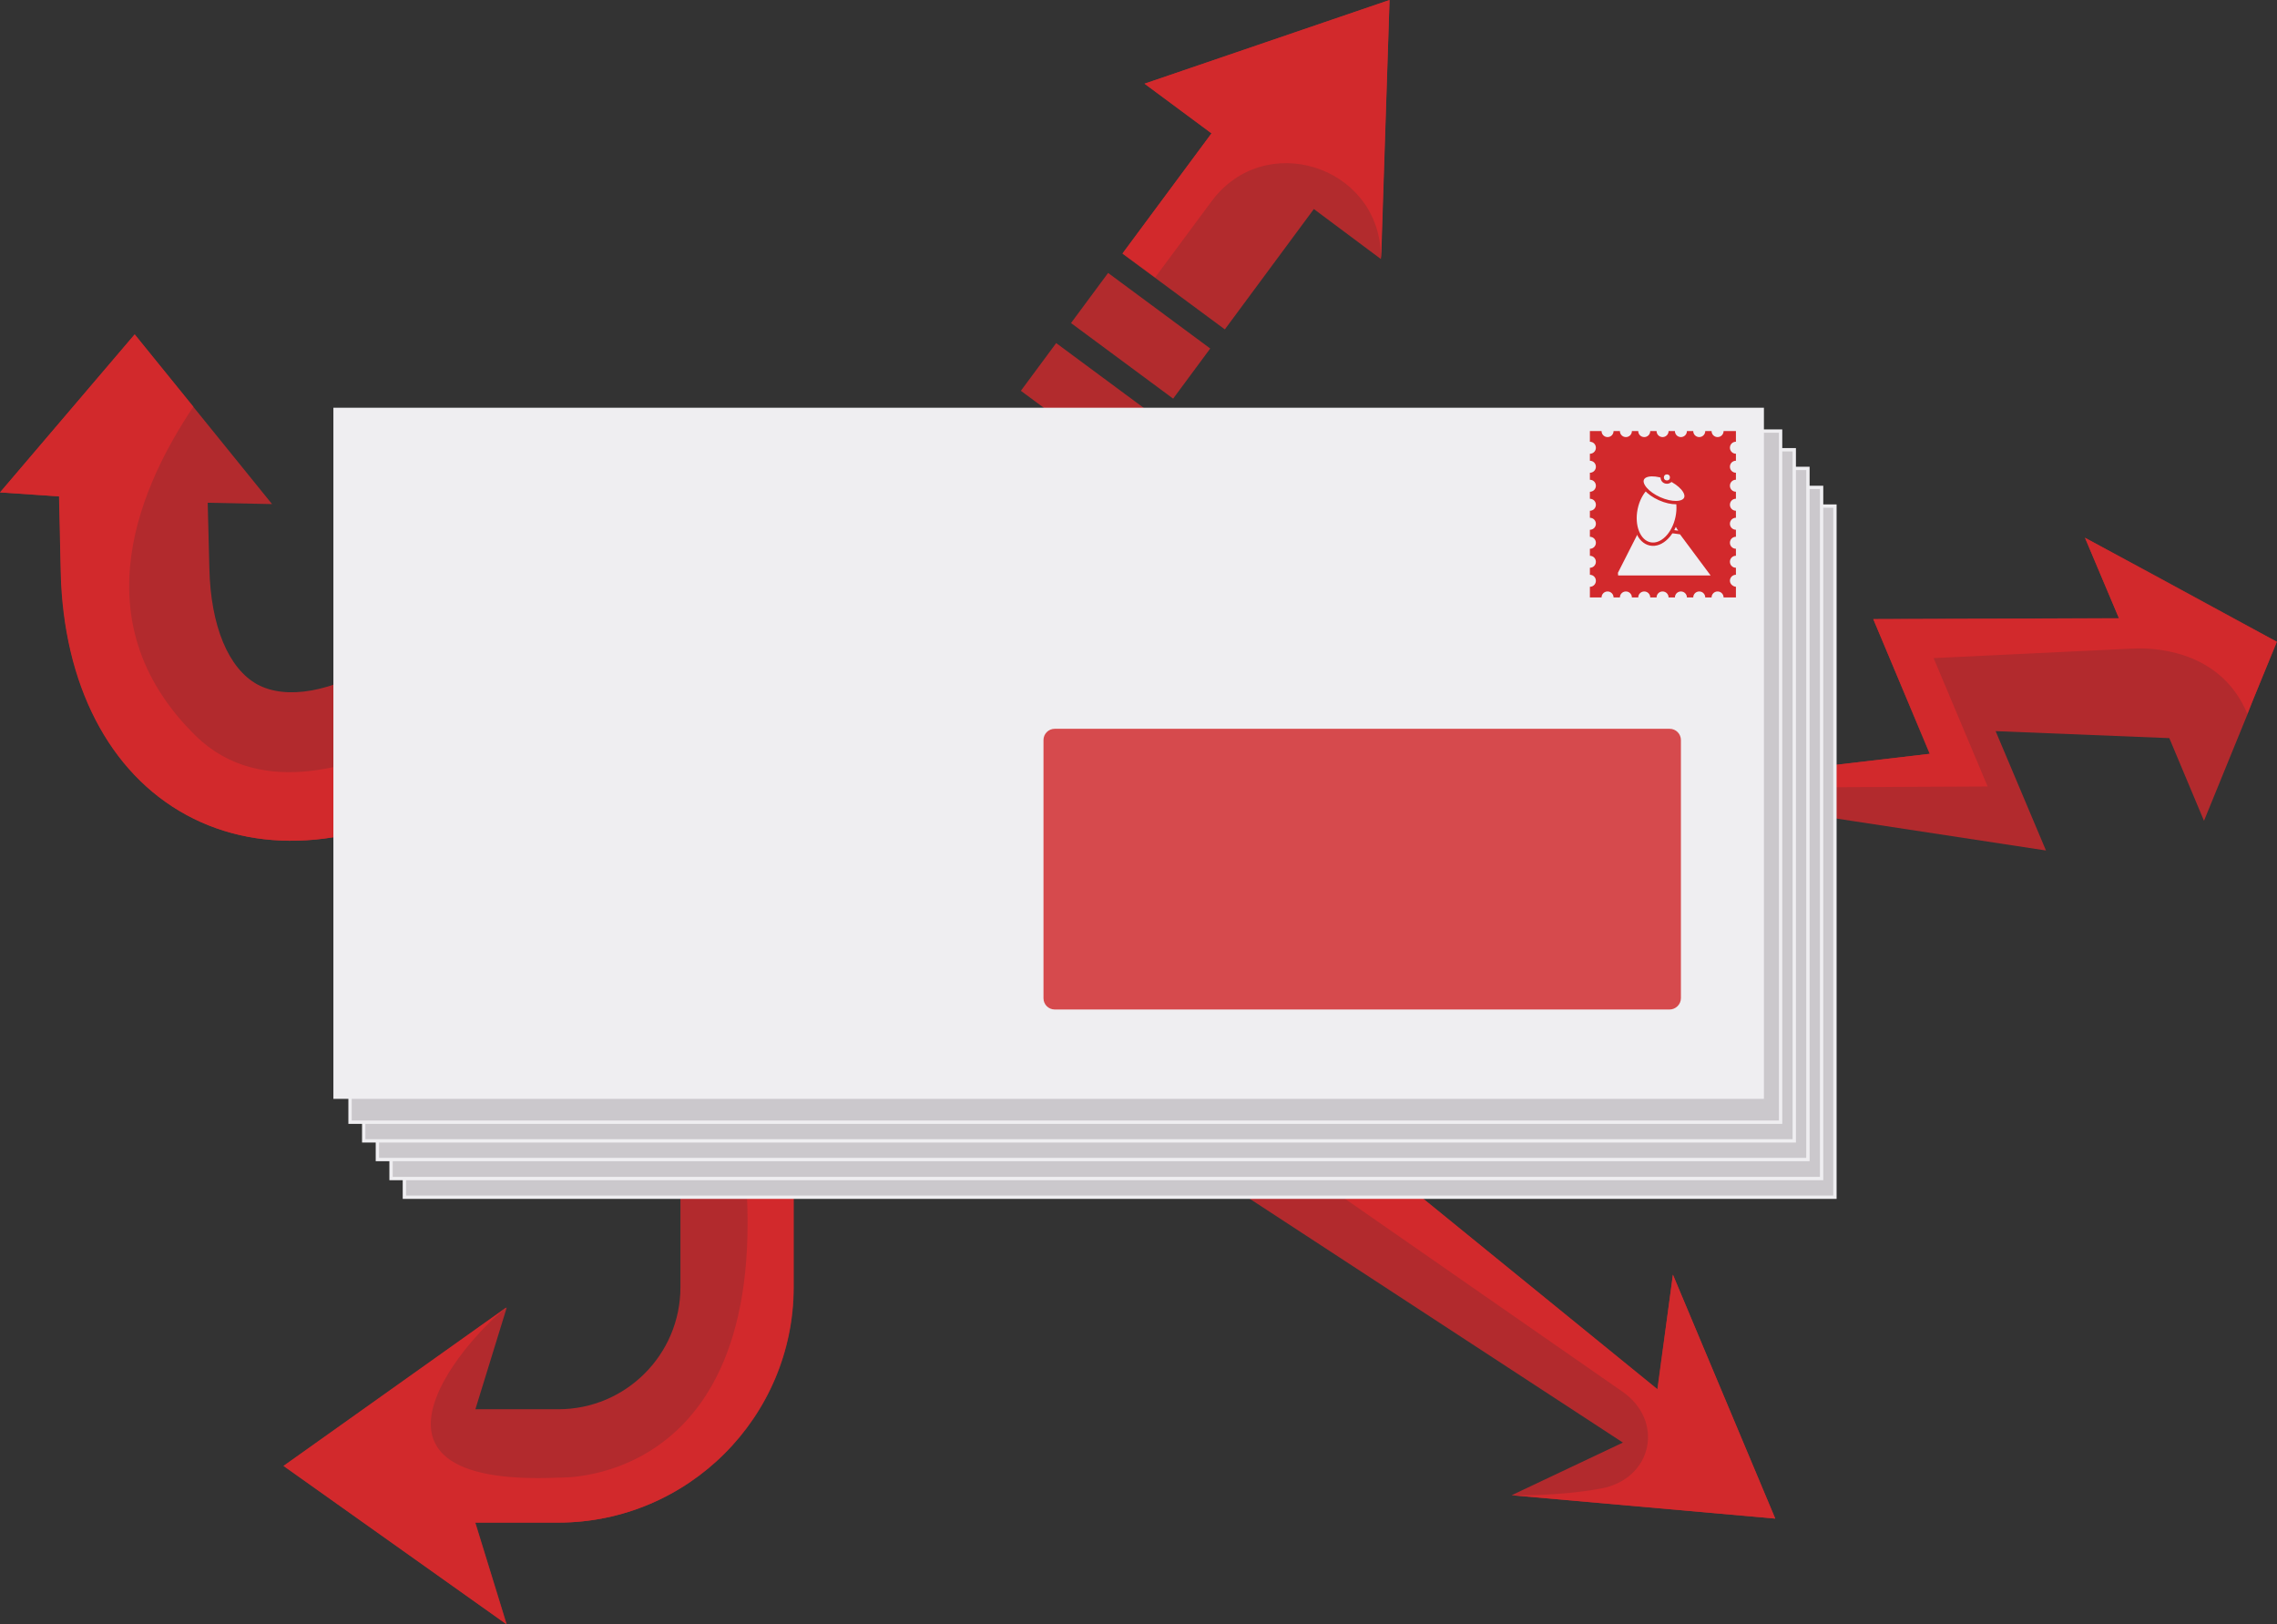 <?xml version="1.0" encoding="utf-8"?>
<!-- Generator: Adobe Illustrator 22.0.0, SVG Export Plug-In . SVG Version: 6.00 Build 0)  -->
<svg version="1.1" id="Calque_1" xmlns="http://www.w3.org/2000/svg" xmlns:xlink="http://www.w3.org/1999/xlink" x="0px" y="0px"
	 viewBox="0 0 683 487.2" style="enable-background:new 0 0 683 487.2;" xml:space="preserve">
<rect x="0" y="0" width="683" height="487.2" fill="#333333" stroke="none"/>
<style type="text/css">
	.st0{opacity:0.8;}
	.st1{fill:#D2292C;}
	.st2{opacity:0.8;fill:#D2292C;}
	.st3{fill:#CBC8CC;stroke:#EFEEF1;stroke-miterlimit:10;}
	.st4{fill:#EFEEF1;}
	.st5{opacity:0.83;fill:#D2292C;}
	.st6{fill:#EFEEF1;stroke:#D2292C;stroke-width:0.25;stroke-miterlimit:10;}
	.st7{fill:#EFEEF1;stroke:#D2292C;stroke-miterlimit:10;}
</style>
<g>
	<g class="st0">
		<g>
			
				<rect x="305.6" y="121.3" transform="matrix(0.595 -0.804 0.804 0.595 13.88 308.291)" class="st1" width="14.4" height="38.1"/>
			<polygon class="st1" points="367.4,98.8 336.7,76.1 363.4,40 343.3,25.1 416.8,0 414.2,77.7 394.1,62.7 			"/>
			
				<rect x="317.9" y="102.4" transform="matrix(0.595 -0.804 0.804 0.595 34.735 311.884)" class="st1" width="17.8" height="38.1"/>
			
				<rect x="332.8" y="81.8" transform="matrix(0.595 -0.804 0.804 0.595 57.473 315.801)" class="st1" width="18.7" height="38.1"/>
			
				<rect x="293.7" y="138.3" transform="matrix(0.595 -0.804 0.804 0.595 -4.901 305.055)" class="st1" width="13.2" height="38.1"/>
		</g>
	</g>
	<path class="st1" d="M343.3,25.1L363.4,40l-26.7,36l9.8,7.2l16.9-22.8c15.8-21.4,49.7-10.9,50.8,15.6c0,0.5,0,1,0.1,1.5L416.8,0
		L343.3,25.1z"/>
</g>
<g>
	<polygon class="st2" points="501.8,382.4 497.1,416.8 372.9,315.6 351.8,344.5 486.8,432.7 453.4,448.5 532.5,455.5 532.5,455.5 	
		"/>
	<path class="st1" d="M532.5,455.5l-30.7-73.2l-4.6,34.4L372.9,315.6l-11,15.1l124.3,86.4c13.3,8.8,9.6,26.6-6.1,29.4
		c-13,2.4-26.5,2-26.5,2L532.5,455.5L532.5,455.5z"/>
</g>
<g>
	<polygon class="st2" points="598.6,219.3 613.7,255.1 491,236.4 578.8,226.1 561.9,185.7 635.6,185.4 625.4,161.3 646.4,172.6 
		683,192.5 675.9,209.7 674.2,214.1 661.1,246.2 650.7,221.4 	"/>
	<path class="st1" d="M638.4,194.6L638.4,194.6C638.4,194.6,638.5,194.6,638.4,194.6l2.9-0.1c7.1-0.1,25.3,1.6,32.8,19.6l1.8-4.4
		l7-17.2l0,0l0,0l0,0l-10-5.4l-47.5-25.8l10.2,24.2l-73.7,0.2l17,40.4L491,236.4l105.2-0.5l-16.2-38.5L638.4,194.6z"/>
</g>
<g>
	<path id="XMLID_320_" class="st2" d="M114.3,198.6l23.2,38.1c-28.8,17.5-58.5,20.3-81.6,7.7c-23.1-12.6-36.8-39.2-37.6-72.8
		l-0.5-22.7L0,147.7l40.4-47.4l41.2,50.9l-19.3-0.4l0.5,19.7c0.4,17.3,5.7,30,14.4,34.8C86,210,99.5,207.6,114.3,198.6z"/>
	<path class="st1" d="M40.4,100.3L0,147.7l17.7,1.2l0.5,22.7c0.8,33.7,14.5,60.2,37.6,72.8c23.1,12.6,52.9,9.8,81.6-7.7l-10.3-17
		c-19.1,10.2-48.7,20.2-68.3,1.1c-35.8-35-15.7-76.6-0.8-98.8L40.4,100.3z"/>
</g>
<g>
	<path class="st2" d="M204.1,386.1c0,20.2-16.4,36.6-36.6,36.6h-24.9l9.4-30.5l-66.8,47.5l66.8,47.5l-9.4-30.5h24.9
		c38.9,0,70.6-31.7,70.6-70.6v-47.3h-34V386.1z"/>
	<path class="st1" d="M151.9,487.2l-9.4-30.5h24.9c38.9,0,70.6-31.7,70.6-70.6v-47.3h-15.8c14.7,107.4-54.5,104.4-54.5,104.4
		c-70.6,3.2-24-45.4-16-50.7l0.1-0.3l-66.8,47.5L151.9,487.2z"/>
</g>
<g>
	<g>
		<rect x="121.3" y="151.8" class="st3" width="429.1" height="207.3"/>
		<rect x="117.3" y="146.2" class="st3" width="429.1" height="207.3"/>
		<rect x="113.2" y="140.5" class="st3" width="429.1" height="207.3"/>
		<rect x="109.1" y="134.9" class="st3" width="429.1" height="207.3"/>
		<rect x="105" y="129.3" class="st3" width="429.1" height="207.3"/>
		<rect x="100" y="122.3" class="st4" width="429.1" height="207.3"/>
		<path class="st5" d="M500.8,302.8H316.4c-1.9,0-3.4-1.5-3.4-3.4V222c0-1.9,1.5-3.4,3.4-3.4h184.4c1.9,0,3.4,1.5,3.4,3.4v77.4
			C504.2,301.3,502.6,302.8,500.8,302.8z"/>
	</g>
</g>
<path class="st1" d="M518.9,174.2c0-1,0.8-1.8,1.8-1.8v-2.1c-1,0-1.8-0.8-1.8-1.8c0-1,0.8-1.8,1.8-1.8v-2.1c-1,0-1.8-0.8-1.8-1.8
	s0.8-1.8,1.8-1.8v-2.1c-1,0-1.8-0.8-1.8-1.8c0-1,0.8-1.8,1.8-1.8v-2.1c-1,0-1.8-0.8-1.8-1.8s0.8-1.8,1.8-1.8v-2.1
	c-1,0-1.8-0.8-1.8-1.8c0-1,0.8-1.8,1.8-1.8v-2.1c-1,0-1.8-0.8-1.8-1.8c0-1,0.8-1.8,1.8-1.8v-2.1c-1,0-1.8-0.8-1.8-1.8
	c0-1,0.8-1.8,1.8-1.8v-3.2H517c0,1-0.8,1.8-1.8,1.8c-1,0-1.8-0.8-1.8-1.8h-1.9c0,1-0.8,1.8-1.8,1.8c-1,0-1.8-0.8-1.8-1.8h-1.9
	c0,1-0.8,1.8-1.8,1.8c-1,0-1.8-0.8-1.8-1.8h-1.9c0,1-0.8,1.8-1.8,1.8c-1,0-1.8-0.8-1.8-1.8h-1.9c0,1-0.8,1.8-1.8,1.8
	c-1,0-1.8-0.8-1.8-1.8h-1.9c0,1-0.8,1.8-1.8,1.8c-1,0-1.8-0.8-1.8-1.8h-1.9c0,1-0.8,1.8-1.8,1.8c-1,0-1.8-0.8-1.8-1.8h-3.5v3.2
	c1,0,1.8,0.8,1.8,1.8c0,1-0.8,1.8-1.8,1.8v2.1c1,0,1.8,0.8,1.8,1.8c0,1-0.8,1.8-1.8,1.8v2.1c1,0,1.8,0.8,1.8,1.8
	c0,1-0.8,1.8-1.8,1.8v2.1c1,0,1.8,0.8,1.8,1.8s-0.8,1.8-1.8,1.8v2.1c1,0,1.8,0.8,1.8,1.8c0,1-0.8,1.8-1.8,1.8v2.1
	c1,0,1.8,0.8,1.8,1.8s-0.8,1.8-1.8,1.8v2.1c1,0,1.8,0.8,1.8,1.8c0,1-0.8,1.8-1.8,1.8v2.1c1,0,1.8,0.8,1.8,1.8s-0.8,1.8-1.8,1.8v3.2
	h3.5c0-1,0.8-1.8,1.8-1.8c1,0,1.8,0.8,1.8,1.8h1.9c0-1,0.8-1.8,1.8-1.8c1,0,1.8,0.8,1.8,1.8h1.9c0-1,0.8-1.8,1.8-1.8
	c1,0,1.8,0.8,1.8,1.8h1.9c0-1,0.8-1.8,1.8-1.8c1,0,1.8,0.8,1.8,1.8h1.9c0-1,0.8-1.8,1.8-1.8c1,0,1.8,0.8,1.8,1.8h1.9
	c0-1,0.8-1.8,1.8-1.8c1,0,1.8,0.8,1.8,1.8h1.9c0-1,0.8-1.8,1.8-1.8s1.8,0.8,1.8,1.8h3.7v-3.2C519.7,175.9,518.9,175.1,518.9,174.2z"
	/>
<g>
	<rect x="482.2" y="134.5" class="st1" width="33.6" height="39.6"/>
	<polygon class="st6" points="502.5,157.5 504.3,160.5 500.8,160.5 	"/>
	<polygon class="st7" points="484.8,171.7 491.7,158.1 504.2,159.8 514.1,173.1 484.9,173.1 	"/>
	
		<ellipse transform="matrix(0.203 -0.979 0.979 0.203 245.421 609.284)" class="st7" cx="497.1" cy="153.8" rx="9.5" ry="6.3"/>
	
		<ellipse transform="matrix(0.409 -0.913 0.913 0.409 161.147 542.066)" class="st7" cx="498.9" cy="146.7" rx="3.3" ry="7.1"/>
	<circle class="st7" cx="500" cy="143.2" r="1.4"/>
</g>
</svg>
